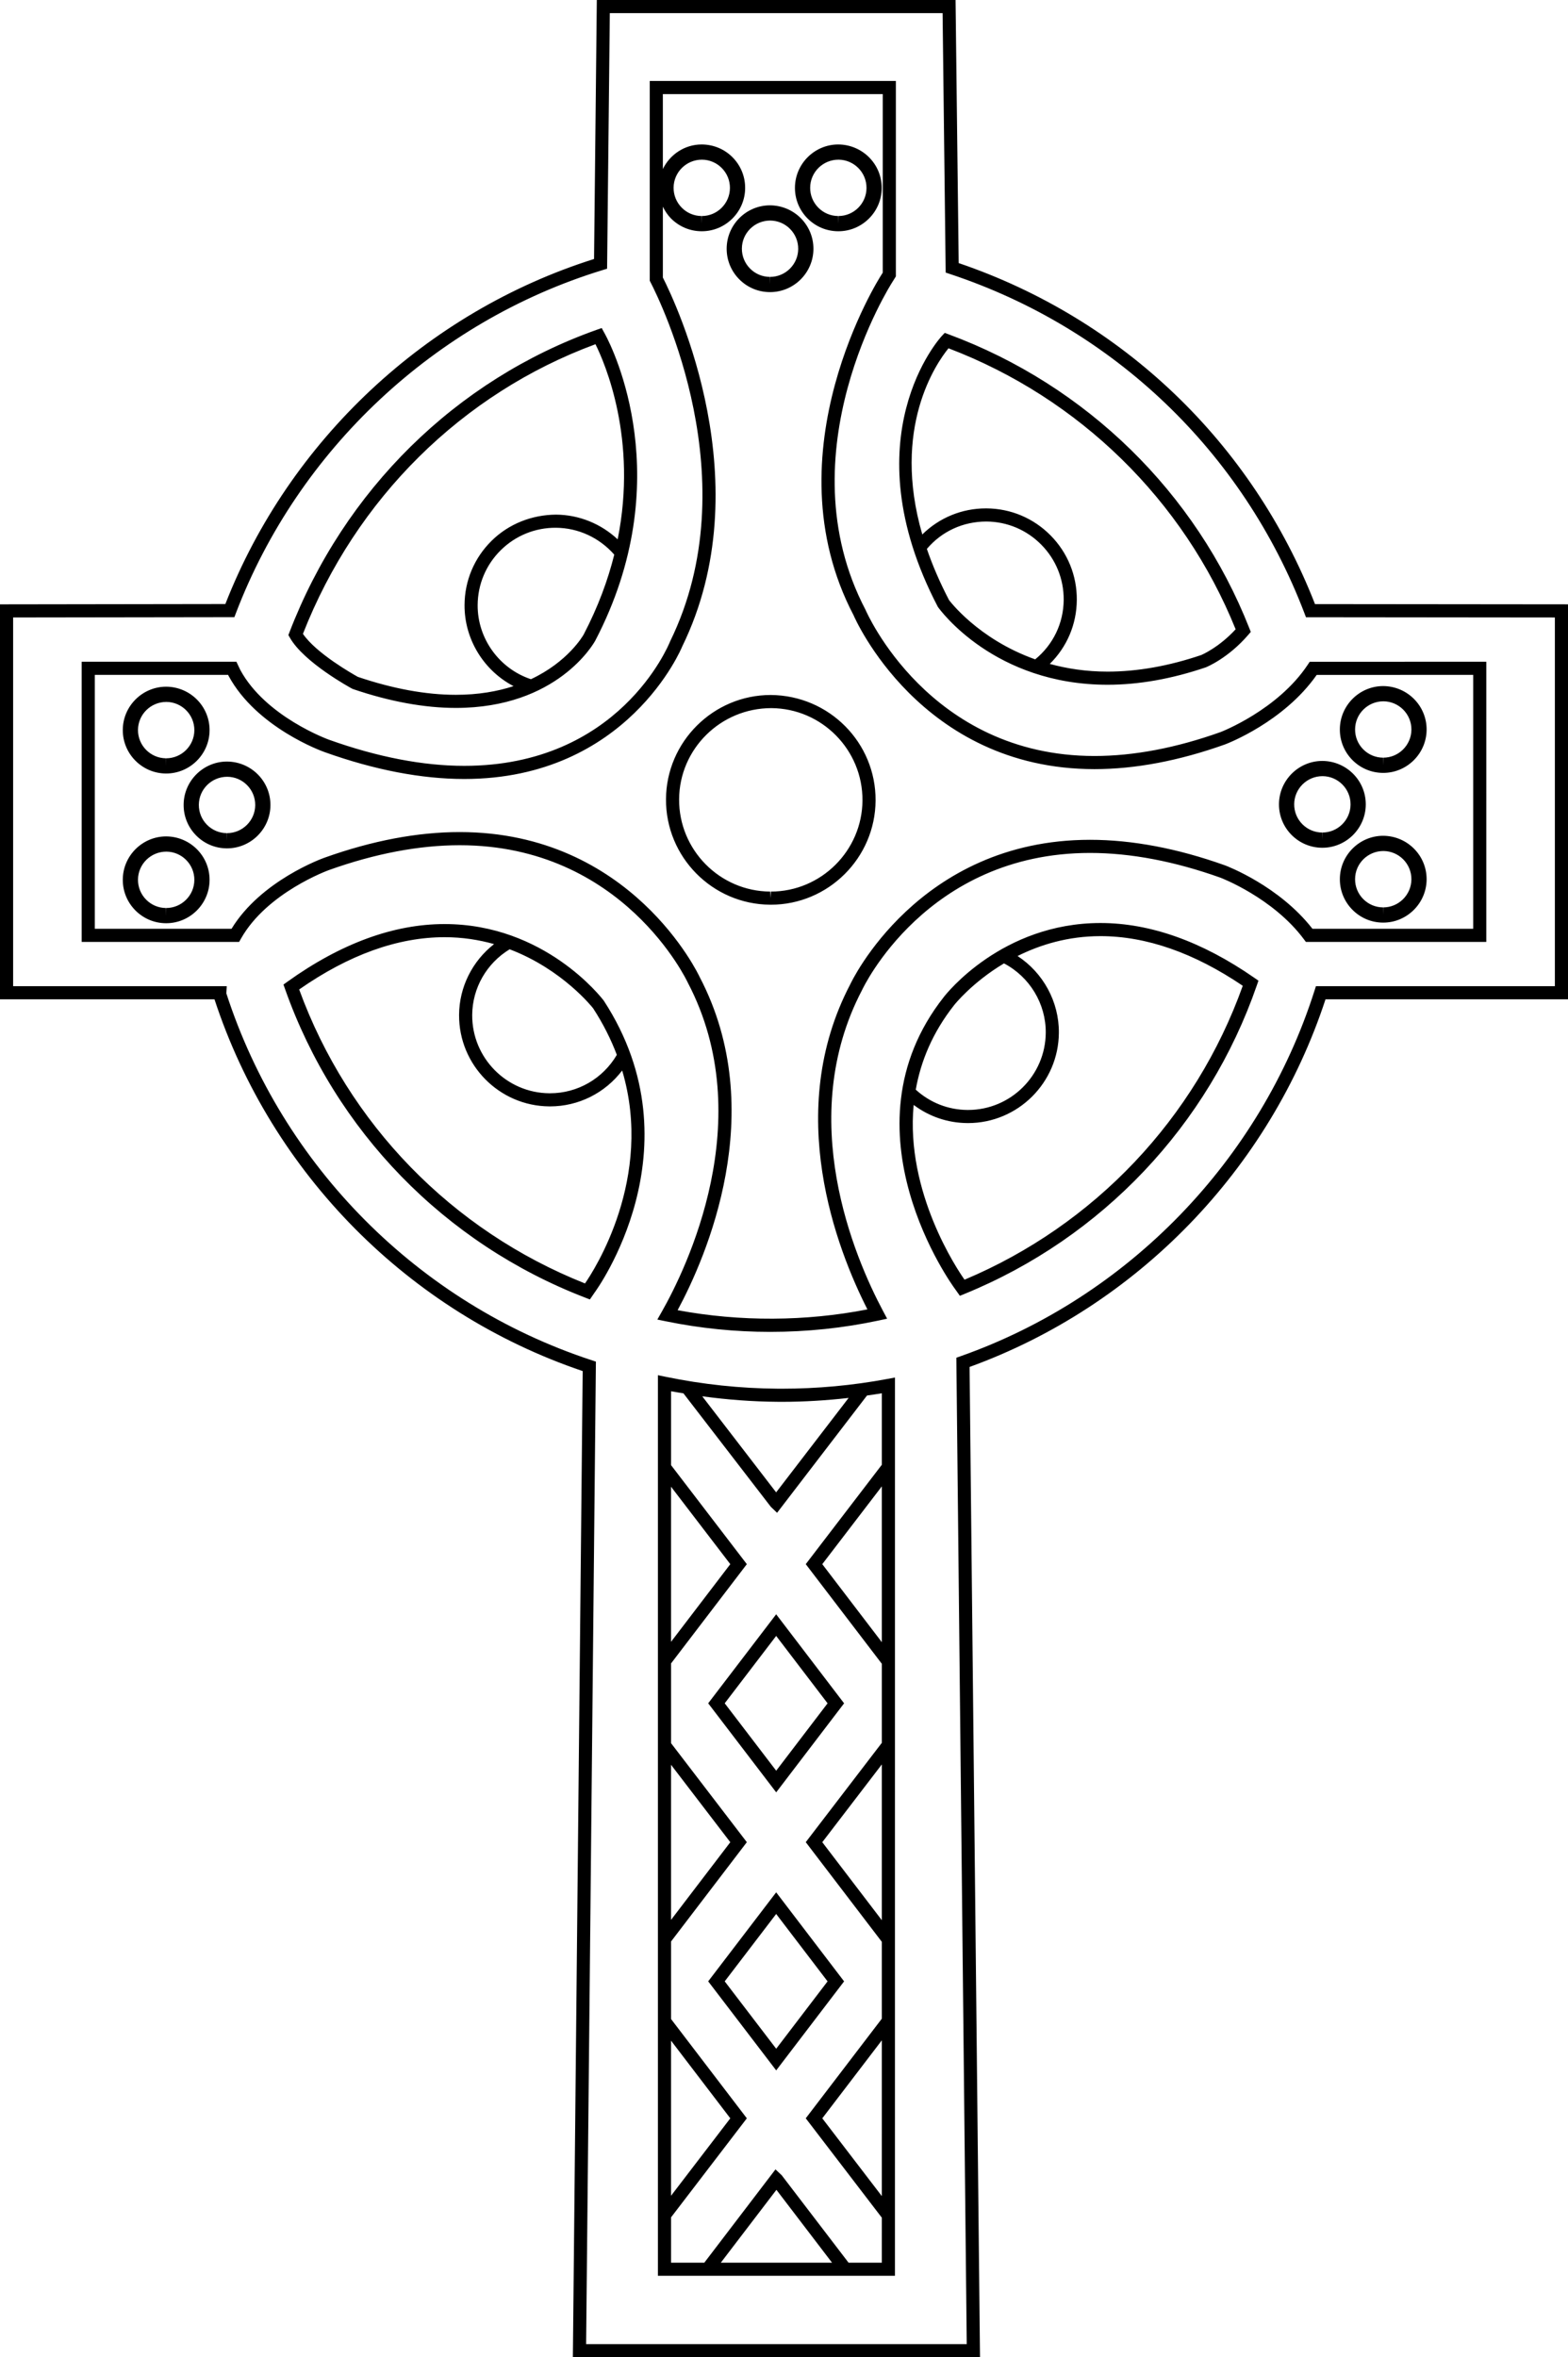 <?xml version="1.0" encoding="utf-8"?>
<!-- Generator: Adobe Illustrator 17.0.0, SVG Export Plug-In . SVG Version: 6.00 Build 0)  -->
<!DOCTYPE svg PUBLIC "-//W3C//DTD SVG 1.1//EN" "http://www.w3.org/Graphics/SVG/1.1/DTD/svg11.dtd">
<svg version="1.1" id="Layer_1" xmlns="http://www.w3.org/2000/svg" xmlns:xlink="http://www.w3.org/1999/xlink" x="0px" y="0px"
	 width="144.521px" height="217.21px" viewBox="0 0 144.521 217.21" enable-background="new 0 0 144.521 217.21"
	 xml:space="preserve">
<path d="M20.925,70.173c-2.191,0-3.985,1.783-4,3.974c-0.007,1.069,0.403,2.076,1.153,2.837c0.751,0.76,1.752,1.182,2.821,1.188
	h0.024c2.193,0,3.989-1.782,4.003-3.973C24.941,71.994,23.157,70.188,20.925,70.173z M20.923,77.471L20.923,77.471l-0.016-0.701
	c-0.693-0.004-1.343-0.278-1.831-0.771c-0.488-0.494-0.753-1.148-0.749-1.842c0.009-1.424,1.174-2.581,2.614-2.581
	c0.695,0.004,1.346,0.278,1.833,0.772c0.487,0.493,0.753,1.147,0.749,1.842c-0.009,1.423-1.176,2.58-2.601,2.58L20.923,77.471
	L20.923,77.471L20.923,77.471z M15.293,71.276h0.02c2.193,0,3.989-1.783,4.003-3.974c0.014-2.206-1.768-4.012-3.998-4.026
	c-2.192,0-3.987,1.783-4.001,3.974C11.302,69.455,13.085,71.26,15.293,71.276z M15.312,70.575v-0.002l-0.011-0.699
	c-1.433-0.01-2.592-1.183-2.583-2.614c0.009-1.424,1.175-2.581,2.616-2.581c1.431,0.009,2.588,1.182,2.579,2.614
	c-0.009,1.424-1.176,2.581-2.601,2.581v0.699V70.575z M15.318,77.071c-2.192,0-3.987,1.783-4.001,3.974
	c-0.007,1.069,0.403,2.076,1.154,2.837c0.751,0.76,1.753,1.183,2.822,1.189h0.022c2.192,0,3.987-1.783,4.001-3.974
	C19.33,78.891,17.548,77.085,15.318,77.071z M15.314,84.37v-0.002L15.3,83.669c-0.694-0.004-1.345-0.278-1.833-0.772
	c-0.487-0.494-0.753-1.148-0.749-1.842c0.009-1.424,1.175-2.581,2.616-2.581c1.431,0.009,2.588,1.182,2.579,2.614
	c-0.009,1.424-1.175,2.581-2.599,2.581v0.699V84.37z M71.039,64.04c-5.292,0-9.624,4.306-9.655,9.597
	c-0.033,5.328,4.271,9.691,9.598,9.727l0.065,0.001c5.292,0,9.623-4.306,9.654-9.598C80.735,68.44,76.43,64.077,71.039,64.04z
	 M71.047,82.155v0.604l-0.058-0.604c-4.659-0.031-8.425-3.849-8.396-8.51c0.028-4.629,3.817-8.395,8.504-8.395
	c4.658,0.031,8.424,3.849,8.396,8.509C79.464,78.388,75.676,82.155,71.047,82.155z M71.539,174.369l-6.265,8.203l6.267,8.204
	l6.258-8.202L71.539,174.369z M66.796,182.572l4.743-6.209l4.738,6.211l-4.736,6.208L66.796,182.572z M77.799,156.953l-6.26-8.204
	l-6.265,8.202l6.267,8.205L77.799,156.953z M71.539,150.743l4.738,6.21l-4.736,6.209l-4.745-6.211L71.539,150.743z M40.975,85.148
	c-4.69,0-9.561,1.785-14.478,5.307l-0.37,0.266l0.151,0.429c4.625,13.069,14.701,23.427,27.646,28.416l0.445,0.172l0.44-0.641
	c0.098-0.131,9.707-13.265,0.846-26.883C55.438,91.924,50.194,85.148,40.975,85.148z M53.919,118.263
	c-12.261-4.869-21.826-14.704-26.345-27.088c4.58-3.197,9.086-4.817,13.401-4.817c1.657,0,3.179,0.245,4.563,0.636
	c-1.995,1.559-3.209,3.945-3.225,6.522c-0.029,4.618,3.703,8.401,8.321,8.433c0.019,0,0.037,0.001,0.056,0.001
	c2.648,0,5.084-1.243,6.655-3.308C60.302,108.574,54.711,117.124,53.919,118.263z M50.69,100.74c-0.016,0-0.032,0-0.048,0
	c-3.951-0.027-7.145-3.265-7.12-7.216c0.017-2.487,1.336-4.766,3.451-6.052c4.905,1.862,7.675,5.414,7.694,5.437
	c0.938,1.441,1.65,2.877,2.186,4.292C55.564,99.389,53.243,100.74,50.69,100.74z M101.431,85.052c-9.081,0-14.227,6.54-14.437,6.813
	c-9.698,12.287,0.899,26.732,0.999,26.864l0.478,0.674l0.444-0.182c12.647-5.163,22.461-15.523,26.925-28.423l0.15-0.434
	l-0.377-0.262C110.791,86.752,106.019,85.052,101.431,85.052z M87.948,92.61c0.028-0.036,1.646-2.079,4.589-3.838
	c2.36,1.239,3.867,3.706,3.849,6.386c-0.025,3.936-3.235,7.12-7.166,7.12c-0.015,0-0.03,0-0.046,0
	c-1.788-0.012-3.461-0.677-4.77-1.871C84.863,97.815,85.934,95.16,87.948,92.61z M88.9,117.918
	c-0.648-0.917-5.455-8.042-4.689-16.105c1.424,1.07,3.138,1.662,4.955,1.673c0.019,0,0.036,0.001,0.055,0.001
	c4.593-0.001,8.345-3.723,8.374-8.322c0.02-2.864-1.447-5.529-3.807-7.072c2.064-1.03,4.626-1.832,7.643-1.832
	c4.218,0,8.628,1.539,13.113,4.574C110.18,103.056,100.87,112.887,88.9,117.918z M102.085,63.097c2.872,0,5.909-0.537,9.059-1.607
	c0.084-0.033,2.057-0.841,3.902-2.986l0.237-0.276l-0.134-0.34c-4.928-12.51-15.023-22.379-27.699-27.076l-0.375-0.139l-0.274,0.291
	c-0.086,0.091-8.538,9.301-0.359,24.959C86.65,56.215,91.654,63.096,102.085,63.097z M87.422,32.093
	c12.053,4.59,21.666,13.996,26.465,25.893c-1.564,1.703-3.165,2.37-3.162,2.37c-2.993,1.016-5.9,1.531-8.64,1.531
	c-1.983,0-3.751-0.279-5.328-0.711c1.577-1.551,2.478-3.638,2.491-5.898c0.016-2.237-0.842-4.347-2.413-5.939
	c-1.572-1.592-3.67-2.478-5.908-2.493c-0.019,0-0.036,0-0.054,0c-2.224,0-4.307,0.866-5.866,2.403
	C82.158,39.428,86.296,33.474,87.422,32.093z M90.919,48.056c1.915,0.013,3.71,0.771,5.055,2.133s2.078,3.167,2.065,5.082
	c-0.014,2.158-0.972,4.131-2.627,5.486c-5.301-1.883-7.936-5.464-7.941-5.464c-0.862-1.652-1.532-3.223-2.043-4.713
	C86.801,48.965,88.752,48.057,90.919,48.056z M32.453,63.458l0.093,0.04c3.388,1.151,6.572,1.734,9.463,1.734
	c9.346,0,12.708-5.931,12.853-6.194c7.695-14.738,1.643-26.87,0.924-28.21l-0.329-0.602l-0.486,0.173
	C42.027,35.006,31.716,45.157,26.683,58.25l-0.103,0.268l0.142,0.249C28.021,61.045,32.273,63.361,32.453,63.458z M53.797,58.466
	c-0.083,0.15-1.462,2.523-4.861,4.12c-2.918-0.971-4.931-3.744-4.911-6.836c0.013-1.915,0.77-3.709,2.132-5.054
	s3.178-2.079,5.082-2.065c2.067,0.013,4.003,0.916,5.377,2.476C56.032,53.447,55.129,55.915,53.797,58.466z M54.884,31.718
	c0.874,1.757,3.896,8.747,2.046,17.98c-1.546-1.44-3.555-2.263-5.684-2.277c-2.216,0.017-4.348,0.842-5.939,2.414
	c-1.593,1.572-2.478,3.669-2.491,5.907c-0.021,3.166,1.778,6.052,4.516,7.483c-1.474,0.48-3.231,0.799-5.322,0.799
	c-2.744,0-5.781-0.556-9.024-1.652c-0.424-0.235-3.842-2.162-5.065-3.967C32.801,45.942,42.596,36.252,54.884,31.718z M112.5,67.456
	c-4.099,1.464-8.009,2.205-11.621,2.205c-15.263,0-21.031-13.298-21.109-13.479c-7.565-14.447,2.361-30.012,2.469-30.177
	l0.333-0.535V7.461H59.886v18.405l0.067,0.131c0.946,1.83,9.043,18.306,1.818,33.09c-0.188,0.469-4.764,11.482-18.982,11.482
	c-3.802,0-7.991-0.809-12.455-2.402c-0.059-0.021-5.861-2.117-8.194-6.448l-0.351-0.743H7.529v25.816H22.04l0.174-0.308
	c2.399-4.252,8.063-6.297,8.122-6.318c4.242-1.515,8.29-2.283,12.032-2.283c15.067,0,20.957,12.513,21.029,12.669
	c6.602,12.602-0.168,26.388-2.399,30.313l-0.412,0.725l0.816,0.167c3.139,0.643,6.363,0.968,9.585,0.968
	c3.391,0,6.753-0.352,9.995-1.046l0.784-0.168l-0.377-0.708c-2.642-4.96-8.12-17.768-1.937-29.569
	c0.058-0.126,5.916-12.64,21.016-12.64c3.741,0,7.789,0.769,12.021,2.28c0.049,0.018,4.843,1.848,7.691,5.675l0.182,0.243h16.628
	V60.975l-16.277,0.007l-0.18,0.27C117.756,65.435,112.542,67.44,112.5,67.456z M121.358,62.191l14.425-0.005v23.397h-14.815
	c-3.07-3.941-7.846-5.765-8.061-5.845c-4.372-1.562-8.558-2.354-12.438-2.354c-15.87,0-22.057,13.215-22.103,13.318
	c-6.155,11.746-1.247,24.385,1.583,29.952c-5.671,1.11-11.725,1.147-17.494,0.074c2.608-4.842,8.534-18.293,2.029-30.708
	c-0.061-0.134-6.252-13.349-22.116-13.349c-3.881,0-8.066,0.792-12.437,2.354c-0.244,0.086-5.885,2.117-8.59,6.557H8.739V62.185
	h12.285l0.037,0.079c2.571,4.776,8.614,6.954,8.868,7.043c4.593,1.641,8.92,2.473,12.86,2.473c15.06,0,20.058-12.122,20.087-12.202
	c7.316-14.967-0.544-31.568-1.781-34.004v-6.53c0.189,0.39,0.427,0.757,0.74,1.075c0.751,0.761,1.753,1.184,2.821,1.19h0.03
	c2.188,0,3.979-1.782,3.993-3.972c0.007-1.068-0.403-2.075-1.153-2.835c-0.751-0.76-1.753-1.183-2.851-1.19
	c-1.575,0-2.932,0.93-3.581,2.264V8.671h20.268v16.454l-0.145,0.231c-0.105,0.161-10.418,16.305-2.542,31.341
	c0.059,0.142,6.119,14.175,22.203,14.175c3.752,0,7.799-0.766,12.037-2.279C113.14,68.508,118.328,66.519,121.358,62.191z
	 M64.666,19.906c-0.694-0.004-1.346-0.279-1.833-0.773c-0.486-0.494-0.753-1.147-0.748-1.841c0.009-1.422,1.172-2.579,2.611-2.579
	c0.694,0.004,1.345,0.279,1.832,0.773c0.487,0.494,0.754,1.148,0.749,1.841c-0.009,1.422-1.172,2.579-2.591,2.579v0.699v0.002
	v-0.002L64.666,19.906z M72.061,127.962l-0.347-0.001c-3.466-0.023-6.947-0.391-10.349-1.094l-0.727-0.149v82.985h21.847
	l0.002-82.77l-0.716,0.134C78.589,127.662,75.323,127.962,72.061,127.962z M81.277,202.36l-5.488-7.167l5.489-7.188L81.277,202.36z
	 M81.278,176.939l-5.489-7.189l5.489-7.167V176.939z M81.278,151.319l-5.49-7.189l5.49-7.169V151.319z M71.706,129.17l0.354,0.002
	c2.057,0,4.115-0.128,6.156-0.36l-6.68,8.702l-6.81-8.852C67.042,128.979,69.378,129.155,71.706,129.17z M61.848,188.037
	l5.463,7.156l-5.463,7.136C61.848,202.329,61.848,188.037,61.848,188.037z M61.848,162.616l5.463,7.135l-5.463,7.157
	C61.848,176.908,61.848,162.616,61.848,162.616z M61.848,136.994l5.463,7.136l-5.463,7.156
	C61.848,151.286,61.848,136.994,61.848,136.994z M66.437,208.495l5.125-6.713l5.126,6.713H66.437z M81.277,208.495H78.21
	l-6.16-8.056l-0.575-0.541l-6.559,8.597h-3.067v-4.176l6.986-9.126l-6.986-9.149V178.9l6.986-9.152l-6.986-9.124v-7.345l6.986-9.149
	l-6.986-9.126v-6.807c0.379,0.073,0.761,0.128,1.142,0.192l8.058,10.46l0.574,0.549l8.288-10.808
	c0.457-0.067,0.914-0.128,1.368-0.206v6.585l-7.013,9.16l7.013,9.182v7.28l-7.013,9.156l7.012,9.184v7.08l-7.012,9.181l7.012,9.158
	L81.277,208.495z M121.202,55.664c-5.811-14.869-17.744-26.287-32.841-31.422L88.073,0H55.008l-0.255,23.865
	c-15.429,4.869-28.084,16.708-33.982,31.793L0,55.688v36.394h19.769c5.271,16.073,17.919,28.837,33.937,34.257L52.807,216.6
	l-0.007,0.61h37.526l-0.961-91.252c15.454-5.604,27.669-18.219,32.806-33.876h22.351V55.687L121.202,55.664z M143.312,90.872
	h-22.024l-0.134,0.421c-4.983,15.63-17.17,28.217-32.6,33.67l-0.408,0.145L89.103,216H54.022l0.897-90.091l0.005-0.442l-0.42-0.138
	c-15.91-5.236-28.479-17.865-33.642-33.794l0.038-0.663H1.21V56.896l20.393-0.029l0.148-0.389
	c5.752-15.062,18.38-26.871,33.78-31.588l0.424-0.129l0.251-23.55h30.672l0.284,23.906l0.409,0.136
	c15.076,4.997,26.977,16.38,32.65,31.232l0.148,0.389l22.942,0.023v33.975H143.312z M121.856,78.117h0.026
	c2.191,0,3.985-1.783,4-3.974c0.014-2.206-1.768-4.012-4.002-4.026c-2.188,0-3.981,1.782-3.998,3.974
	c-0.007,1.068,0.402,2.075,1.152,2.836C119.786,77.687,120.787,78.11,121.856,78.117z M121.882,77.415v-0.002l-0.017-0.699
	c-0.694-0.004-1.345-0.279-1.833-0.773c-0.486-0.493-0.753-1.147-0.748-1.841c0.011-1.423,1.175-2.581,2.616-2.581
	c1.432,0.009,2.589,1.182,2.579,2.614c-0.009,1.424-1.175,2.581-2.598,2.581v0.699L121.882,77.415L121.882,77.415z M127.487,77.014
	c-2.188,0-3.98,1.783-3.993,3.974c-0.008,1.067,0.401,2.074,1.151,2.836c0.751,0.761,1.752,1.184,2.819,1.19h0.026
	c2.189,0,3.983-1.782,4-3.974C131.504,78.834,129.722,77.029,127.487,77.014z M127.491,84.313v-0.002l-0.017-0.699
	c-0.693-0.004-1.344-0.279-1.831-0.773s-0.752-1.147-0.747-1.842c0.008-1.423,1.171-2.58,2.611-2.58
	c1.433,0.009,2.591,1.182,2.581,2.614c-0.011,1.423-1.176,2.581-2.598,2.581v0.699L127.491,84.313L127.491,84.313z M127.464,71.218
	h0.028c2.188,0,3.981-1.782,3.998-3.973c0.014-2.206-1.769-4.012-4.004-4.026c-2.188,0-3.98,1.783-3.993,3.974
	c-0.008,1.068,0.401,2.075,1.151,2.836C125.396,70.789,126.397,71.211,127.464,71.218z M127.493,70.517v-0.002l-0.019-0.699
	c-0.692-0.004-1.343-0.278-1.83-0.771c-0.487-0.494-0.752-1.148-0.747-1.843c0.008-1.423,1.171-2.58,2.611-2.58
	c1.433,0.009,2.591,1.182,2.581,2.614c-0.011,1.423-1.175,2.58-2.596,2.58v0.699C127.493,70.515,127.493,70.517,127.493,70.517z
	 M70.95,26.917h0.026c2.192,0,3.985-1.782,3.997-3.972c0.014-2.205-1.769-4.011-4.003-4.025c-2.188,0-3.979,1.782-3.994,3.972
	c-0.007,1.068,0.402,2.075,1.152,2.835C68.879,26.488,69.881,26.911,70.95,26.917z M70.976,26.216v-0.002l-0.017-0.699
	c-0.694-0.004-1.346-0.279-1.833-0.773c-0.486-0.494-0.753-1.148-0.748-1.842c0.009-1.421,1.172-2.578,2.612-2.578
	c1.432,0.009,2.59,1.182,2.58,2.615c-0.008,1.422-1.172,2.578-2.595,2.578v0.699L70.976,26.216L70.976,26.216z M77.243,21.309h0.03
	c2.19,0,3.982-1.782,3.994-3.972c0.014-2.205-1.769-4.011-4.004-4.025c-2.188,0-3.979,1.782-3.994,3.972
	c-0.007,1.068,0.402,2.075,1.152,2.835C75.172,20.879,76.174,21.302,77.243,21.309z M77.273,20.607v-0.002l-0.02-0.699
	c-0.694-0.004-1.346-0.279-1.833-0.773c-0.486-0.494-0.753-1.147-0.748-1.841c0.009-1.422,1.172-2.579,2.612-2.579
	c1.433,0.009,2.591,1.182,2.581,2.615c-0.008,1.422-1.17,2.578-2.592,2.578v0.699V20.607z"/>
</svg>
